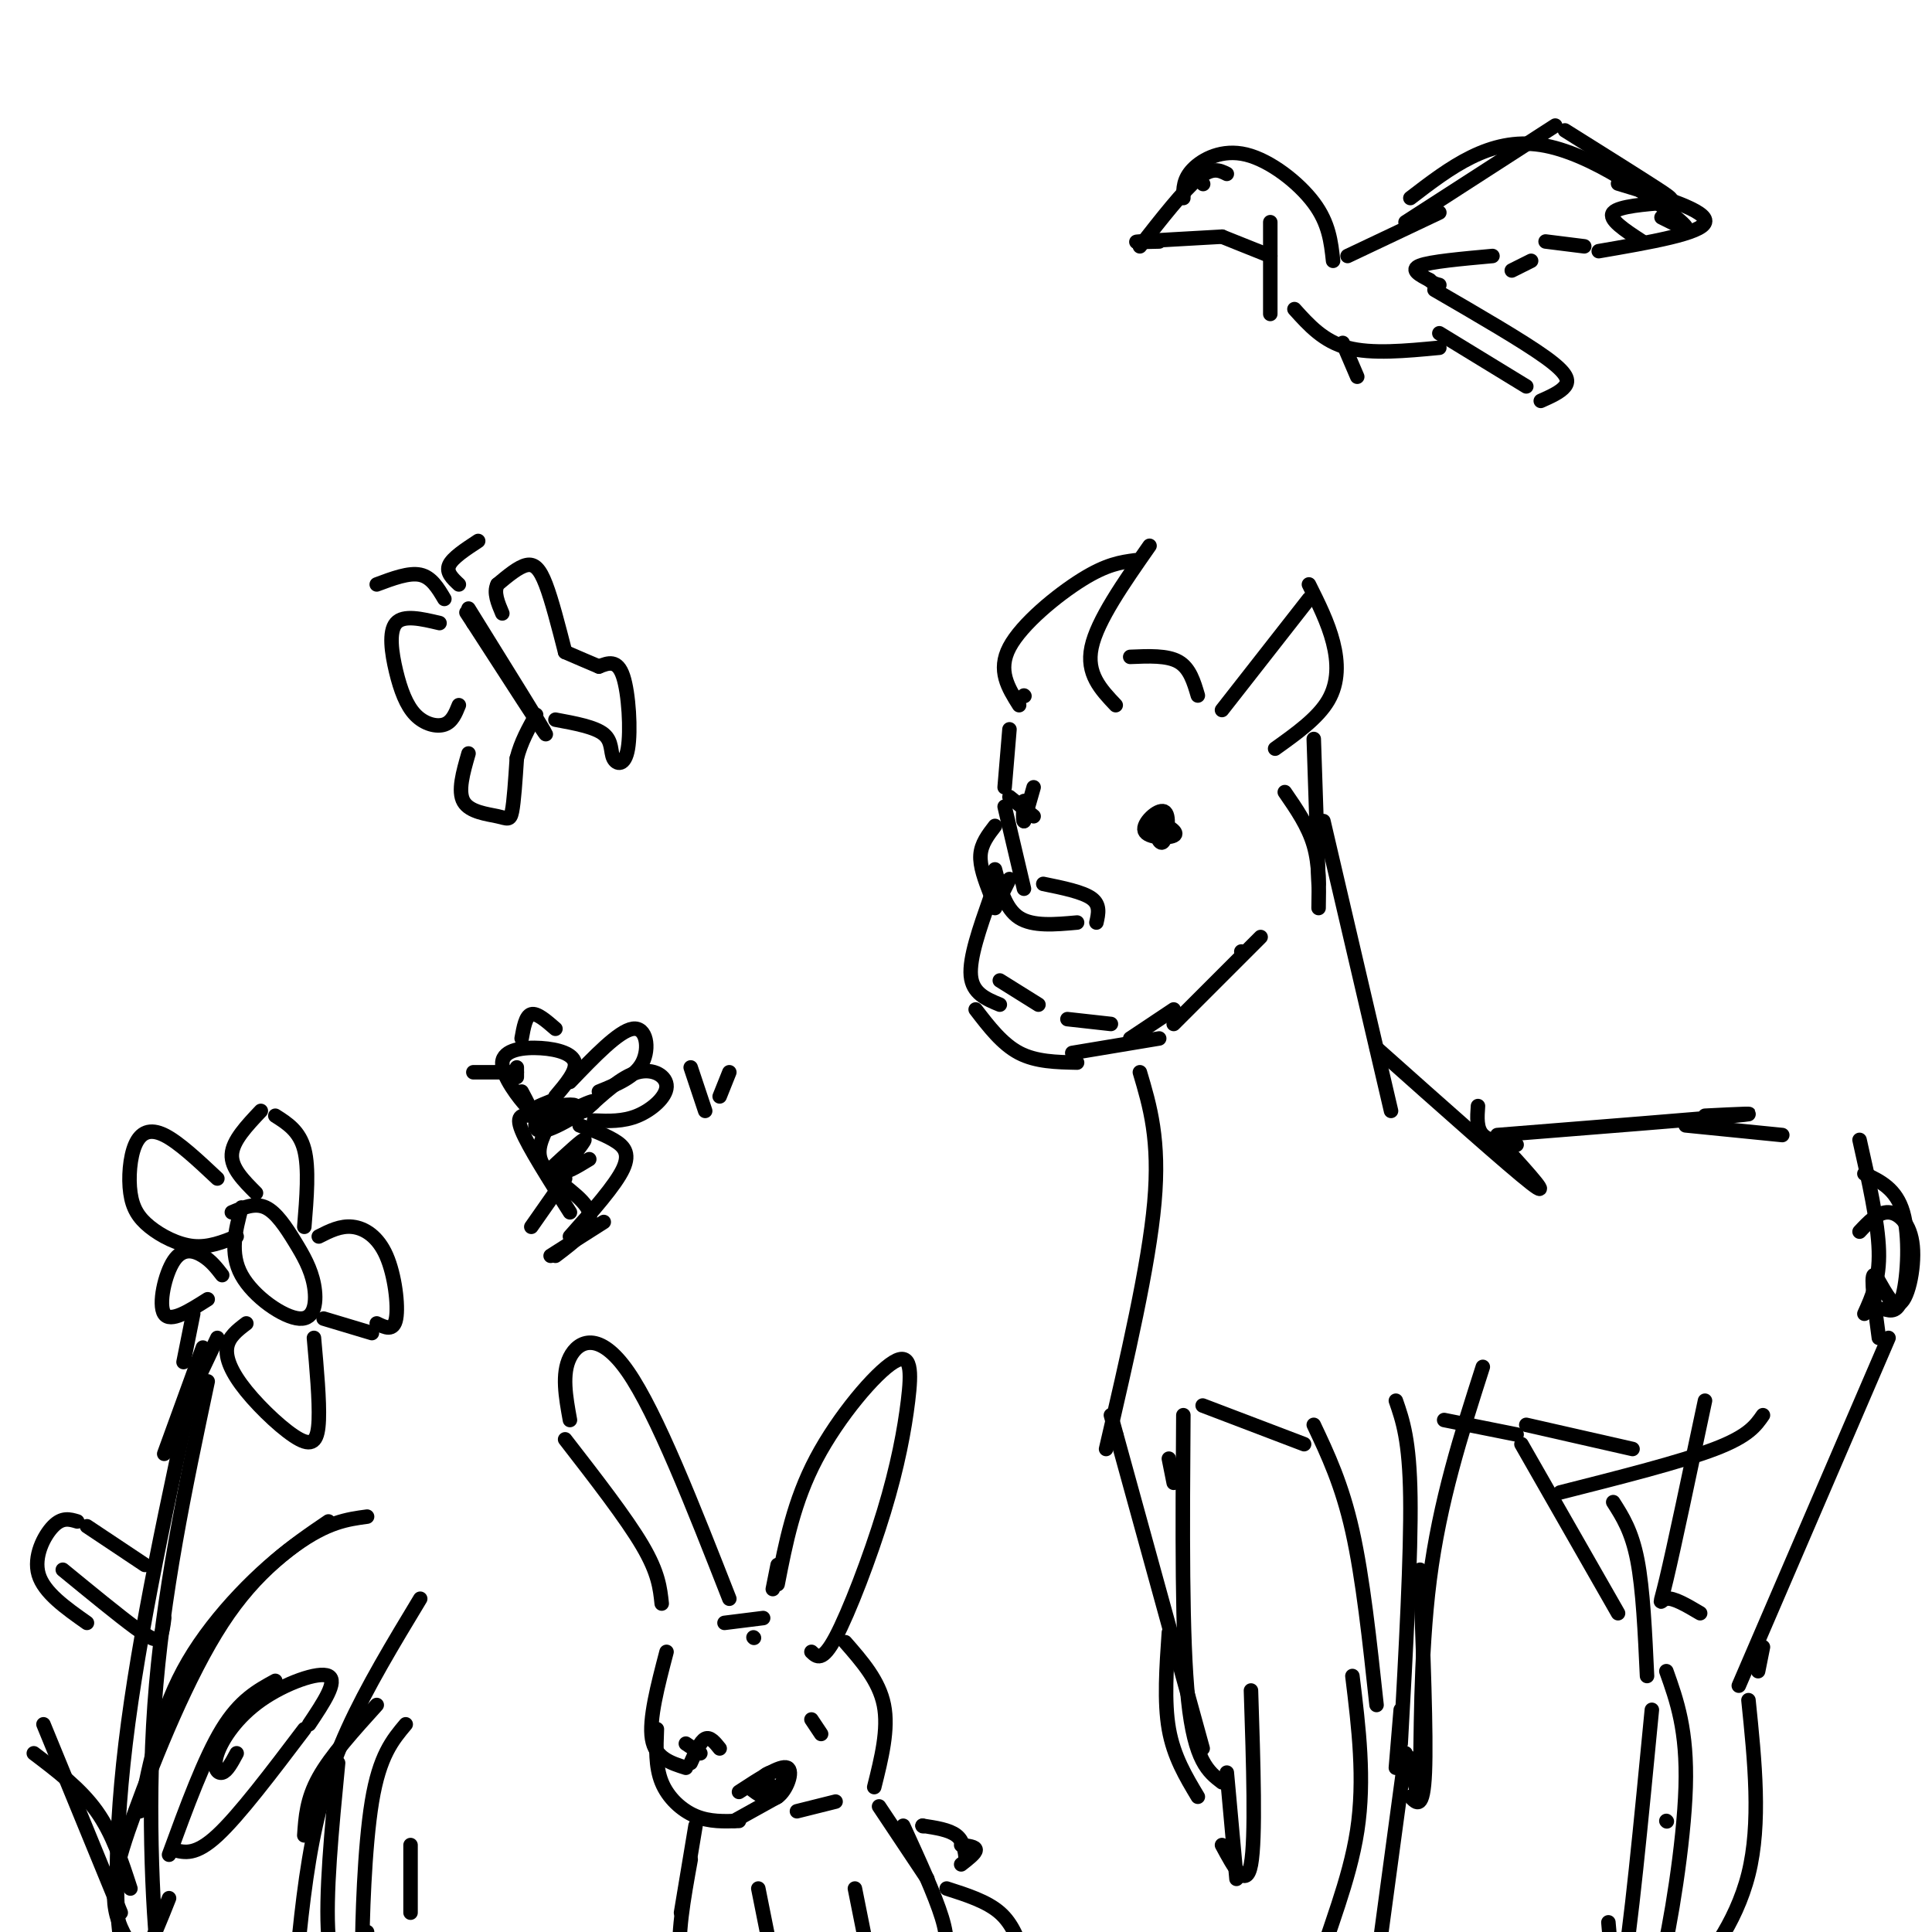 <svg viewBox='0 0 400 400' version='1.1' xmlns='http://www.w3.org/2000/svg' xmlns:xlink='http://www.w3.org/1999/xlink'><g fill='none' stroke='rgb(0,0,0)' stroke-width='3' stroke-linecap='round' stroke-linejoin='round'><path d='M212,144c0.000,0.000 0.100,0.100 0.1,0.1'/><path d='M211,146c-2.267,-3.600 -4.533,-7.200 -2,-12c2.533,-4.800 9.867,-10.800 15,-14c5.133,-3.200 8.067,-3.600 11,-4'/><path d='M238,113c-5.417,7.750 -10.833,15.500 -12,21c-1.167,5.500 1.917,8.750 5,12'/><path d='M253,147c0.000,0.000 18.000,-23.000 18,-23'/><path d='M271,121c1.978,3.956 3.956,7.911 5,12c1.044,4.089 1.156,8.311 -1,12c-2.156,3.689 -6.578,6.844 -11,10'/><path d='M234,136c3.833,-0.167 7.667,-0.333 10,1c2.333,1.333 3.167,4.167 4,7'/><path d='M209,151c0.000,0.000 -1.000,12.000 -1,12'/><path d='M208,167c0.000,0.000 4.000,17.000 4,17'/><path d='M209,182c0.000,0.000 -3.000,6.000 -3,6'/><path d='M205,186c-2.167,6.167 -4.333,12.333 -4,16c0.333,3.667 3.167,4.833 6,6'/><path d='M207,203c0.000,0.000 8.000,5.000 8,5'/><path d='M216,183c4.083,0.833 8.167,1.667 10,3c1.833,1.333 1.417,3.167 1,5'/><path d='M206,180c1.083,4.083 2.167,8.167 5,10c2.833,1.833 7.417,1.417 12,1'/><path d='M206,171c-1.417,1.833 -2.833,3.667 -3,6c-0.167,2.333 0.917,5.167 2,8'/><path d='M209,165c0.000,0.000 5.000,4.000 5,4'/><path d='M239,172c0.671,1.633 1.343,3.266 2,2c0.657,-1.266 1.300,-5.432 0,-6c-1.300,-0.568 -4.542,2.463 -4,4c0.542,1.537 4.869,1.582 6,1c1.131,-0.582 -0.935,-1.791 -3,-3'/><path d='M240,170c-0.333,0.000 0.333,1.500 1,3'/><path d='M214,163c0.000,0.000 -2.000,7.000 -2,7'/><path d='M212,170c-0.311,0.067 -0.089,-3.267 0,-4c0.089,-0.733 0.044,1.133 0,3'/><path d='M221,211c0.000,0.000 9.000,1.000 9,1'/><path d='M243,212c0.000,0.000 18.000,-18.000 18,-18'/><path d='M257,197c0.000,0.000 0.100,0.100 0.1,0.1'/><path d='M266,164c2.417,3.500 4.833,7.000 6,11c1.167,4.000 1.083,8.500 1,13'/><path d='M272,153c0.000,0.000 1.000,30.000 1,30'/><path d='M274,170c0.000,0.000 14.000,60.000 14,60'/><path d='M236,222c2.083,7.000 4.167,14.000 3,27c-1.167,13.000 -5.583,32.000 -10,51'/><path d='M242,302c0.000,0.000 1.000,5.000 1,5'/><path d='M245,293c-0.167,23.167 -0.333,46.333 1,59c1.333,12.667 4.167,14.833 7,17'/><path d='M231,297c0.000,0.000 0.100,0.100 0.1,0.1'/><path d='M230,293c0.000,0.000 19.000,69.000 19,69'/><path d='M242,338c-0.500,7.167 -1.000,14.333 0,20c1.000,5.667 3.500,9.833 6,14'/><path d='M272,295c2.917,6.167 5.833,12.333 8,22c2.167,9.667 3.583,22.833 5,36'/><path d='M289,290c1.417,4.083 2.833,8.167 3,20c0.167,11.833 -0.917,31.417 -2,51'/><path d='M290,354c0.000,0.000 -1.000,12.000 -1,12'/><path d='M249,291c0.000,0.000 21.000,8.000 21,8'/><path d='M299,294c0.000,0.000 15.000,3.000 15,3'/><path d='M285,217c13.750,12.250 27.500,24.500 32,28c4.500,3.500 -0.250,-1.750 -5,-7'/><path d='M306,229c-0.167,2.333 -0.333,4.667 1,6c1.333,1.333 4.167,1.667 7,2'/><path d='M310,235c20.917,-1.667 41.833,-3.333 49,-4c7.167,-0.667 0.583,-0.333 -6,0'/><path d='M349,233c0.000,0.000 20.000,2.000 20,2'/><path d='M385,236c1.917,8.500 3.833,17.000 4,23c0.167,6.000 -1.417,9.500 -3,13'/><path d='M307,283c-4.467,13.933 -8.933,27.867 -11,44c-2.067,16.133 -1.733,34.467 -2,41c-0.267,6.533 -1.133,1.267 -2,-4'/><path d='M294,325c0.667,17.083 1.333,34.167 1,42c-0.333,7.833 -1.667,6.417 -3,5'/><path d='M291,363c0.000,0.000 -5.000,37.000 -5,37'/><path d='M280,347c1.311,10.711 2.622,21.422 1,32c-1.622,10.578 -6.178,21.022 -8,28c-1.822,6.978 -0.911,10.489 0,14'/><path d='M259,350c0.500,15.333 1.000,30.667 0,36c-1.000,5.333 -3.500,0.667 -6,-4'/><path d='M254,367c0.000,0.000 2.000,22.000 2,22'/><path d='M316,295c0.000,0.000 22.000,5.000 22,5'/><path d='M323,309c12.500,-3.167 25.000,-6.333 32,-9c7.000,-2.667 8.500,-4.833 10,-7'/><path d='M353,290c-3.222,15.244 -6.444,30.489 -8,37c-1.556,6.511 -1.444,4.289 0,4c1.444,-0.289 4.222,1.356 7,3'/><path d='M391,277c0.000,0.000 -31.000,72.000 -31,72'/><path d='M365,341c0.000,0.000 -1.000,5.000 -1,5'/><path d='M362,352c1.311,12.756 2.622,25.511 0,36c-2.622,10.489 -9.178,18.711 -12,21c-2.822,2.289 -1.911,-1.356 -1,-5'/><path d='M345,346c2.178,6.111 4.356,12.222 4,24c-0.356,11.778 -3.244,29.222 -5,36c-1.756,6.778 -2.378,2.889 -3,-1'/><path d='M345,377c0.000,0.000 0.100,0.100 0.1,0.1'/><path d='M315,299c0.000,0.000 20.000,35.000 20,35'/><path d='M334,311c1.917,3.000 3.833,6.000 5,12c1.167,6.000 1.583,15.000 2,24'/><path d='M342,354c-2.250,23.333 -4.500,46.667 -6,54c-1.500,7.333 -2.250,-1.333 -3,-10'/><path d='M386,243c3.289,1.556 6.578,3.111 8,8c1.422,4.889 0.978,13.111 0,17c-0.978,3.889 -2.489,3.444 -4,3'/><path d='M385,255c1.920,-2.051 3.841,-4.102 6,-4c2.159,0.102 4.558,2.357 5,7c0.442,4.643 -1.073,11.673 -3,12c-1.927,0.327 -4.265,-6.049 -5,-6c-0.735,0.049 0.132,6.525 1,13'/><path d='M202,209c2.750,3.583 5.500,7.167 9,9c3.500,1.833 7.750,1.917 12,2'/><path d='M222,218c0.000,0.000 18.000,-3.000 18,-3'/><path d='M234,215c0.000,0.000 9.000,-6.000 9,-6'/><path d='M117,298c6.333,8.167 12.667,16.333 16,22c3.333,5.667 3.667,8.833 4,12'/><path d='M118,294c-0.867,-4.778 -1.733,-9.556 0,-13c1.733,-3.444 6.067,-5.556 12,3c5.933,8.556 13.467,27.778 21,47'/><path d='M160,329c0.000,0.000 1.000,-5.000 1,-5'/><path d='M161,328c1.682,-8.614 3.363,-17.227 8,-26c4.637,-8.773 12.229,-17.704 16,-20c3.771,-2.296 3.722,2.044 3,8c-0.722,5.956 -2.118,13.526 -5,23c-2.882,9.474 -7.252,20.850 -10,26c-2.748,5.150 -3.874,4.075 -5,3'/><path d='M150,336c0.000,0.000 8.000,-1.000 8,-1'/><path d='M156,339c0.000,0.000 0.100,0.100 0.1,0.1'/><path d='M138,342c-1.833,7.000 -3.667,14.000 -3,18c0.667,4.000 3.833,5.000 7,6'/><path d='M136,358c-0.156,3.889 -0.311,7.778 1,11c1.311,3.222 4.089,5.778 7,7c2.911,1.222 5.956,1.111 9,1'/><path d='M143,365c1.000,-2.250 2.000,-4.500 3,-5c1.000,-0.500 2.000,0.750 3,2'/><path d='M168,356c0.000,0.000 2.000,3.000 2,3'/><path d='M153,371c4.311,-2.822 8.622,-5.644 10,-5c1.378,0.644 -0.178,4.756 -2,6c-1.822,1.244 -3.911,-0.378 -6,-2'/><path d='M158,368c1.024,1.190 2.048,2.381 3,2c0.952,-0.381 1.833,-2.333 1,-3c-0.833,-0.667 -3.381,-0.048 -4,1c-0.619,1.048 0.690,2.524 2,4'/><path d='M161,372c0.000,0.000 -9.000,5.000 -9,5'/><path d='M165,375c0.000,0.000 8.000,-2.000 8,-2'/><path d='M142,361c0.000,0.000 3.000,2.000 3,2'/><path d='M175,340c3.500,4.000 7.000,8.000 8,13c1.000,5.000 -0.500,11.000 -2,17'/><path d='M144,378c0.000,0.000 -3.000,18.000 -3,18'/><path d='M143,385c-1.467,8.089 -2.933,16.178 -2,21c0.933,4.822 4.267,6.378 7,7c2.733,0.622 4.867,0.311 7,0'/><path d='M182,374c0.000,0.000 10.000,15.000 10,15'/><path d='M187,378c3.289,7.178 6.578,14.356 8,19c1.422,4.644 0.978,6.756 0,8c-0.978,1.244 -2.489,1.622 -4,2'/><path d='M177,391c0.000,0.000 2.000,10.000 2,10'/><path d='M157,391c0.000,0.000 2.000,10.000 2,10'/><path d='M196,391c4.167,1.333 8.333,2.667 11,5c2.667,2.333 3.833,5.667 5,9'/><path d='M191,378c0.000,0.000 0.100,0.100 0.1,0.1'/><path d='M191,378c2.750,0.417 5.500,0.833 7,2c1.500,1.167 1.750,3.083 2,5'/><path d='M199,382c1.500,0.167 3.000,0.333 3,1c0.000,0.667 -1.500,1.833 -3,3'/><path d='M91,129c-3.726,-0.882 -7.451,-1.764 -9,0c-1.549,1.764 -0.920,6.174 0,10c0.920,3.826 2.132,7.069 4,9c1.868,1.931 4.391,2.552 6,2c1.609,-0.552 2.305,-2.276 3,-4'/><path d='M97,156c-1.131,3.923 -2.262,7.845 -1,10c1.262,2.155 4.917,2.542 7,3c2.083,0.458 2.595,0.988 3,-1c0.405,-1.988 0.702,-6.494 1,-11'/><path d='M107,157c0.833,-3.333 2.417,-6.167 4,-9'/><path d='M115,149c4.091,0.758 8.182,1.515 10,3c1.818,1.485 1.364,3.697 2,5c0.636,1.303 2.364,1.697 3,-2c0.636,-3.697 0.182,-11.485 -1,-15c-1.182,-3.515 -3.091,-2.758 -5,-2'/><path d='M124,138c-2.000,-0.833 -4.500,-1.917 -7,-3'/><path d='M117,135c-1.378,-5.378 -2.756,-10.756 -4,-14c-1.244,-3.244 -2.356,-4.356 -4,-4c-1.644,0.356 -3.822,2.178 -6,4'/><path d='M103,121c-0.833,1.667 0.083,3.833 1,6'/><path d='M97,126c7.917,12.750 15.833,25.500 16,26c0.167,0.500 -7.417,-11.250 -15,-23'/><path d='M98,129c-2.500,-3.833 -1.250,-1.917 0,0'/><path d='M92,124c-1.333,-2.250 -2.667,-4.500 -5,-5c-2.333,-0.500 -5.667,0.750 -9,2'/><path d='M95,121c-1.333,-1.250 -2.667,-2.500 -2,-4c0.667,-1.500 3.333,-3.250 6,-5'/><path d='M50,250c-1.245,4.743 -2.491,9.486 0,14c2.491,4.514 8.717,8.798 12,9c3.283,0.202 3.622,-3.678 3,-7c-0.622,-3.322 -2.206,-6.087 -4,-9c-1.794,-2.913 -3.798,-5.975 -6,-7c-2.202,-1.025 -4.601,-0.012 -7,1'/><path d='M45,244c-4.017,-3.774 -8.034,-7.549 -11,-9c-2.966,-1.451 -4.880,-0.579 -6,2c-1.120,2.579 -1.444,6.867 -1,10c0.444,3.133 1.658,5.113 4,7c2.342,1.887 5.812,3.682 9,4c3.188,0.318 6.094,-0.841 9,-2'/><path d='M53,247c-2.583,-2.583 -5.167,-5.167 -5,-8c0.167,-2.833 3.083,-5.917 6,-9'/><path d='M57,231c2.500,1.583 5.000,3.167 6,7c1.000,3.833 0.500,9.917 0,16'/><path d='M66,256c2.250,-1.143 4.500,-2.286 7,-2c2.500,0.286 5.250,2.000 7,6c1.750,4.000 2.500,10.286 2,13c-0.500,2.714 -2.250,1.857 -4,1'/><path d='M77,276c0.000,0.000 -10.000,-3.000 -10,-3'/><path d='M65,277c0.581,6.493 1.161,12.986 1,17c-0.161,4.014 -1.064,5.550 -4,4c-2.936,-1.550 -7.906,-6.187 -11,-10c-3.094,-3.813 -4.313,-6.804 -4,-9c0.313,-2.196 2.156,-3.598 4,-5'/><path d='M46,264c-1.125,-1.458 -2.250,-2.917 -4,-4c-1.750,-1.083 -4.125,-1.792 -6,1c-1.875,2.792 -3.250,9.083 -2,11c1.250,1.917 5.125,-0.542 9,-3'/><path d='M45,277c0.000,0.000 -9.000,19.000 -9,19'/><path d='M40,272c0.000,0.000 -2.000,10.000 -2,10'/><path d='M42,279c0.000,0.000 -8.000,22.000 -8,22'/><path d='M41,282c-6.133,28.067 -12.267,56.133 -15,79c-2.733,22.867 -2.067,40.533 0,45c2.067,4.467 5.533,-4.267 9,-13'/><path d='M43,286c-4.689,22.111 -9.378,44.222 -11,67c-1.622,22.778 -0.178,46.222 1,55c1.178,8.778 2.089,2.889 3,-3'/><path d='M35,384c3.667,-10.000 7.333,-20.000 11,-26c3.667,-6.000 7.333,-8.000 11,-10'/><path d='M49,363c-1.000,1.866 -2.000,3.732 -3,4c-1.000,0.268 -2.000,-1.062 -1,-4c1.000,-2.938 4.000,-7.483 9,-11c5.000,-3.517 12.000,-6.005 14,-5c2.000,1.005 -1.000,5.502 -4,10'/><path d='M63,358c-6.750,8.917 -13.500,17.833 -18,22c-4.500,4.167 -6.750,3.583 -9,3'/><path d='M18,316c0.000,0.000 12.000,8.000 12,8'/><path d='M16,315c-1.556,-0.467 -3.111,-0.933 -5,1c-1.889,1.933 -4.111,6.267 -3,10c1.111,3.733 5.556,6.867 10,10'/><path d='M13,325c5.800,4.756 11.600,9.511 15,12c3.400,2.489 4.400,2.711 5,2c0.600,-0.711 0.800,-2.356 1,-4'/><path d='M29,375c2.111,-10.556 4.222,-21.111 10,-31c5.778,-9.889 15.222,-19.111 22,-24c6.778,-4.889 10.889,-5.444 15,-6'/><path d='M68,315c-7.452,5.060 -14.905,10.119 -22,21c-7.095,10.881 -13.833,27.583 -18,39c-4.167,11.417 -5.762,17.548 -3,24c2.762,6.452 9.881,13.226 17,20'/><path d='M7,363c4.833,3.667 9.667,7.333 13,12c3.333,4.667 5.167,10.333 7,16'/><path d='M9,357c0.000,0.000 16.000,39.000 16,39'/><path d='M63,380c0.250,-3.750 0.500,-7.500 3,-12c2.500,-4.500 7.250,-9.750 12,-15'/><path d='M87,331c-5.525,9.147 -11.049,18.293 -15,27c-3.951,8.707 -6.327,16.973 -8,27c-1.673,10.027 -2.643,21.815 -3,27c-0.357,5.185 -0.102,3.767 1,3c1.102,-0.767 3.051,-0.884 5,-1'/><path d='M70,365c-1.333,13.750 -2.667,27.500 -2,36c0.667,8.500 3.333,11.750 6,15'/><path d='M84,357c-2.711,3.222 -5.422,6.444 -7,16c-1.578,9.556 -2.022,25.444 -2,31c0.022,5.556 0.511,0.778 1,-4'/><path d='M85,382c0.000,0.000 0.000,14.000 0,14'/><path d='M113,234c-1.156,2.578 -2.311,5.156 0,8c2.311,2.844 8.089,5.956 9,9c0.911,3.044 -3.044,6.022 -7,9'/><path d='M120,233c2.489,0.911 4.978,1.822 7,3c2.022,1.178 3.578,2.622 2,6c-1.578,3.378 -6.289,8.689 -11,14'/><path d='M125,253c0.000,0.000 -11.000,7.000 -11,7'/><path d='M114,242c3.511,-3.244 7.022,-6.489 7,-6c-0.022,0.489 -3.578,4.711 -4,6c-0.422,1.289 2.289,-0.356 5,-2'/><path d='M114,228c-2.327,0.940 -4.655,1.880 -3,2c1.655,0.120 7.292,-0.582 8,-1c0.708,-0.418 -3.515,-0.554 -6,1c-2.485,1.554 -3.233,4.798 0,4c3.233,-0.798 10.447,-5.638 10,-6c-0.447,-0.362 -8.556,3.754 -11,5c-2.444,1.246 0.778,-0.377 4,-2'/><path d='M108,226c1.169,2.183 2.338,4.367 1,3c-1.338,-1.367 -5.183,-6.284 -5,-9c0.183,-2.716 4.396,-3.231 8,-3c3.604,0.231 6.601,1.209 7,3c0.399,1.791 -1.801,4.396 -4,7'/><path d='M107,222c0.000,0.000 -9.000,0.000 -9,0'/><path d='M108,215c0.417,-2.333 0.833,-4.667 2,-5c1.167,-0.333 3.083,1.333 5,3'/><path d='M121,230c3.845,-3.548 7.690,-7.095 11,-8c3.310,-0.905 6.083,0.833 6,3c-0.083,2.167 -3.024,4.762 -6,6c-2.976,1.238 -5.988,1.119 -9,1'/><path d='M118,224c5.067,-5.289 10.133,-10.578 13,-11c2.867,-0.422 3.533,4.022 2,7c-1.533,2.978 -5.267,4.489 -9,6'/><path d='M143,221c0.000,0.000 3.000,9.000 3,9'/><path d='M151,222c0.000,0.000 -2.000,5.000 -2,5'/><path d='M110,231c-1.667,-0.167 -3.333,-0.333 -2,3c1.333,3.333 5.667,10.167 10,17'/><path d='M117,244c0.000,0.000 -7.000,10.000 -7,10'/><path d='M107,223c0.000,0.000 0.000,-2.000 0,-2'/><path d='M279,53c0.000,0.000 19.000,-9.000 19,-9'/><path d='M291,46c0.000,0.000 31.000,-20.000 31,-20'/><path d='M324,27c7.583,4.756 15.167,9.512 19,12c3.833,2.488 3.917,2.708 1,3c-2.917,0.292 -8.833,0.655 -10,2c-1.167,1.345 2.417,3.673 6,6'/><path d='M328,51c0.000,0.000 -8.000,-1.000 -8,-1'/><path d='M317,54c0.000,0.000 -4.000,2.000 -4,2'/><path d='M309,53c-6.417,0.583 -12.833,1.167 -15,2c-2.167,0.833 -0.083,1.917 2,3'/><path d='M296,58c0.667,0.667 1.333,0.833 2,1'/><path d='M292,41c8.222,-6.311 16.444,-12.622 27,-11c10.556,1.622 23.444,11.178 28,15c4.556,3.822 0.778,1.911 -3,0'/><path d='M335,38c9.333,2.833 18.667,5.667 18,8c-0.667,2.333 -11.333,4.167 -22,6'/><path d='M263,46c0.000,0.000 0.000,19.000 0,19'/><path d='M268,64c3.000,3.333 6.000,6.667 11,8c5.000,1.333 12.000,0.667 19,0'/><path d='M297,60c9.156,5.311 18.311,10.622 23,14c4.689,3.378 4.911,4.822 4,6c-0.911,1.178 -2.956,2.089 -5,3'/><path d='M298,69c0.000,0.000 18.000,11.000 18,11'/><path d='M278,71c0.000,0.000 3.000,7.000 3,7'/><path d='M276,54c-0.423,-3.887 -0.845,-7.774 -4,-12c-3.155,-4.226 -9.042,-8.792 -14,-10c-4.958,-1.208 -8.988,0.940 -11,3c-2.012,2.060 -2.006,4.030 -2,6'/><path d='M249,38c0.000,0.000 0.100,0.100 0.1,0.1'/><path d='M254,36c-1.500,-0.750 -3.000,-1.500 -6,1c-3.000,2.500 -7.500,8.250 -12,14'/><path d='M240,50c-3.083,0.083 -6.167,0.167 -4,0c2.167,-0.167 9.583,-0.583 17,-1'/><path d='M253,49c0.000,0.000 10.000,4.000 10,4'/></g>
</svg>